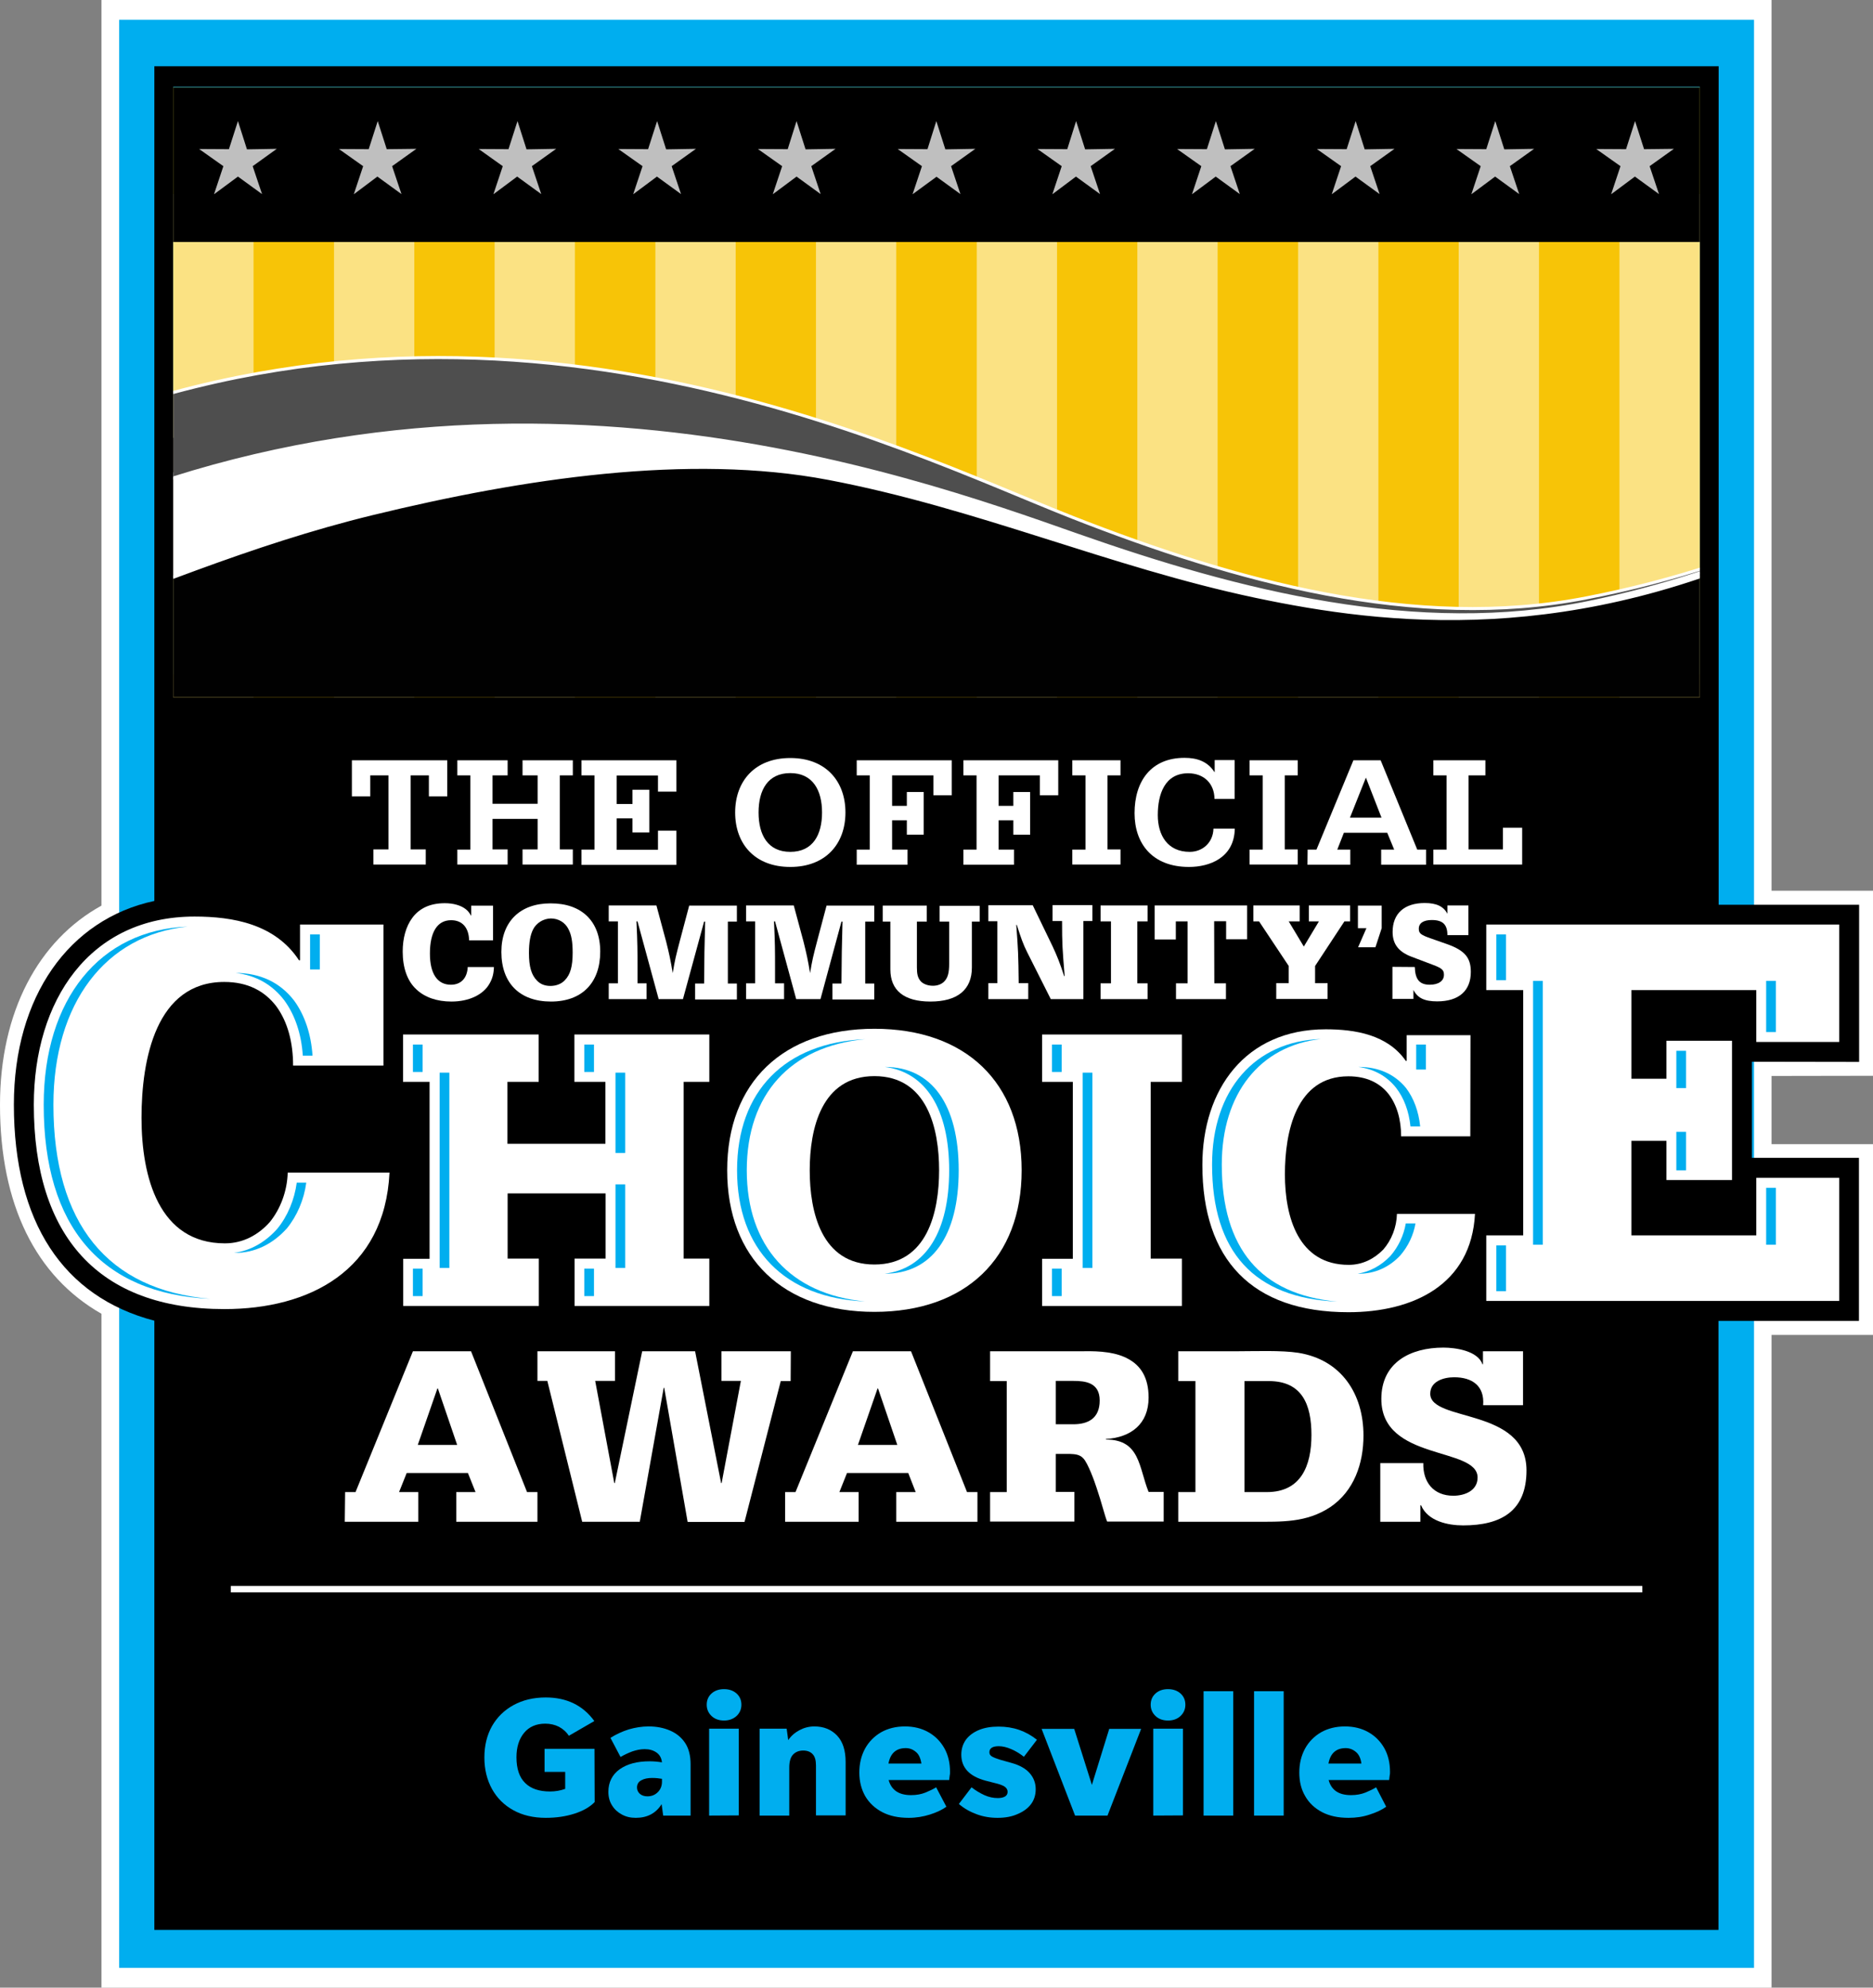 <svg xmlns="http://www.w3.org/2000/svg" xmlns:xlink="http://www.w3.org/1999/xlink" id="Layer_1" x="0px" y="0px" viewBox="0 0 1080 1145.9" style="enable-background:new 0 0 1080 1145.9;" xml:space="preserve"><rect x="0" y="0" width="1080" height="1145.9" fill="#808080" stroke="none"/> <style type="text/css"> .st0{fill:#FFFFFF;} .st1{fill:#00AEEF;} .st2{clip-path:url(#SVGID_00000062875968501703910170000002634872995619934848_);} .st3{clip-path:url(#SVGID_00000057132333404603444450000015290733154490836398_);fill:#F7C407;} .st4{opacity:0.5;clip-path:url(#SVGID_00000129927561474932111280000009024830246226947996_);fill:#FFFFFF;enable-background:new ;} .st5{clip-path:url(#SVGID_00000152243361328323282050000004663499384973293724_);} .st6{opacity:0.75;clip-path:url(#SVGID_00000081611695879520828120000007479064199897612713_);} .st7{clip-path:url(#SVGID_00000052800348717449955100000014927703621663230879_);} .st8{fill:#010101;} .st9{clip-path:url(#SVGID_00000032643892327699642460000007000650833210405252_);fill:#FFFFFF;stroke:#FFFFFF;stroke-width:1.747;} .st10{clip-path:url(#SVGID_00000044896345993130787140000008603777494305052837_);fill:#4E4E4E;stroke:#FFFFFF;stroke-width:1.747;} </style> <g> <path class="st0" d="M1080,620.2V513.5h-58.5V0H58.5v522.1C22.2,542.1,0,583.3,0,636.9c0,57.7,20.7,99,58.5,120.5v388.5h963V769.6 h58.5v-110h-58.5v-39.3L1080,620.2L1080,620.2z"></path> <rect x="68.7" y="11.4" class="st1" width="942.7" height="1123.1"></rect> <path d="M1072,612.2v-90.6h-81V388.7V38.2H89v350.6l0,0v130.6C39.8,529.9,8,574.5,8,636.9c0,67.7,28.4,110.7,81,124.5v351.2l0,0 h901.9V761.5h81v-94h-61.7v-55.4L1072,612.2L1072,612.2z M99.9,50h880.2v338.7H99.9V50z"></path> <g> <g> <path class="st0" d="M221.1,614.3H169c0-13.3-3.1-25.2-9.7-34.2c-6.6-8.6-16.2-14-30-14c-39.3,0-47.7,44.5-47.7,78.3 c0,34.2,10,72.4,48.1,72.4c10.6,0,19.4-5,25.9-12.3c6.2-7.7,10-17.9,10.3-28.5h58.7c-2.8,56.8-46.5,78.7-95.2,78.7 c-72.7,0-109.9-42.1-109.9-117.8c0-60.1,32.1-108.5,92.7-108.5c22.2,0,46.5,4.3,60.2,25.2h0.6v-20.6h48.1L221.1,614.3 L221.1,614.3z"></path> <path class="st0" d="M232.4,725.7h15.3V623.7h-15.3v-27.3h78.2v27.3h-18v35.7h56.5v-35.7h-17.9v-27.3H409v27.3h-14.8v101.9H409 v27.3h-77.7v-27.3h17.9v-37.6h-56.5v37.6h18v27.3h-78.2V725.7z"></path> <path class="st0" d="M419.3,674.7c0-50.7,32.3-81.6,84.9-81.6c52.6,0,84.9,30.9,84.9,81.6s-32.3,81.6-84.9,81.6 C451.6,756.3,419.3,725.4,419.3,674.7z M541.5,674.7c0-23.9-6.7-54.3-37.3-54.3c-30.6,0-37.3,30.4-37.3,54.3 c0,23.9,6.7,54.3,37.3,54.3C534.8,729,541.5,698.6,541.5,674.7z"></path> <path class="st0" d="M600.9,725.7h17.7V623.7h-17.7v-27.3h80.6v27.3h-18v101.9h18v27.3h-80.6V725.7z"></path> <path class="st0" d="M847.8,655.1h-39.9c0-9.6-2.4-18.2-7.4-24.6c-5-6.2-12.5-10-23-10c-30.2,0-36.6,32.1-36.6,56.5 c0,24.6,7.7,52.2,36.8,52.2c8.1,0,14.8-3.6,19.9-8.8c4.8-5.5,7.7-12.9,7.9-20.6h45c-2.1,40.9-35.7,56.7-73,56.7 c-55.7,0-84.2-30.4-84.2-84.9c0-43.3,24.6-78.2,71.1-78.2c17,0,35.7,3.1,46.2,18.2h0.5v-14.8h36.8L847.8,655.1L847.8,655.1z"></path> <path class="st0" d="M857,712.2h21.3V570.8H857V533h203.5v67.7h-47.8v-29.9h-72v51.1h20.2V600h37.8v80.3h-37.8v-22.6h-20.2v54.5 h72v-33.2h47.8v71H857V712.2z"></path> </g> <g> <path class="st1" d="M30.8,636.9c0-58.7,30.1-97.9,77.4-102.7c-50.6,1.9-83,41.8-83,102.7c0,70.4,33.1,108.9,96,111.9 C62,743.7,30.8,705.3,30.8,636.9z"></path> <rect x="178.8" y="538.7" class="st1" width="5.6" height="20.2"></rect> <path class="st1" d="M159.8,708.5c-7,7.8-15.4,12.5-24.8,13.8c0.2,0,0.3,0,0.5,0c11.3,0,21.6-4.9,29.9-14.1 c5.9-7.2,9.9-16.6,11.2-26.4h-5.5C169.8,691.6,165.9,701.1,159.8,708.5z"></path> <path class="st1" d="M135.9,560.9c11.7,1.4,21.1,6.7,28.1,15.9c6.1,8.4,9.8,19.3,10.6,31.8h5.6c-0.8-12.4-4.5-23.3-10.5-31.6 C161.6,566.4,150.2,561,135.9,560.9z"></path> <rect x="354.9" y="682.8" class="st1" width="5.6" height="48.2"></rect> <rect x="336.9" y="731.4" class="st1" width="5.6" height="15.8"></rect> <rect x="336.9" y="602.2" class="st1" width="5.6" height="15.8"></rect> <rect x="238.1" y="731.4" class="st1" width="5.6" height="15.8"></rect> <rect x="354.9" y="618.4" class="st1" width="5.6" height="46.3"></rect> <rect x="253.5" y="618.4" class="st1" width="5.6" height="112.6"></rect> <rect x="238.1" y="602.2" class="st1" width="5.6" height="15.8"></rect> <path class="st1" d="M510.2,615.1C510.1,615.1,510.1,615.1,510.2,615.1c23.6,3,37.1,24.3,37.1,59.6c0,35.3-13.5,56.7-37.2,59.6 c0,0,0,0,0.1,0c27.1,0,42.6-21.7,42.6-59.6C552.8,636.8,537.3,615.1,510.2,615.1z"></path> <path class="st1" d="M498.8,599.1c-46.3,2-73.8,30-73.8,75.6c0,45.7,27.5,73.6,73.8,75.6c-42.9-4.1-68.2-31.7-68.2-75.6 C430.6,630.8,455.8,603.2,498.8,599.1z"></path> <rect x="624.3" y="618.4" class="st1" width="5.6" height="112.6"></rect> <rect x="606.6" y="731.4" class="st1" width="5.6" height="15.8"></rect> <rect x="606.6" y="602.2" class="st1" width="5.6" height="15.8"></rect> <rect x="816.6" y="602.2" class="st1" width="5.6" height="14.4"></rect> <path class="st1" d="M801.7,724.1c-5.4,5.6-11.9,9.1-18.9,10.2c0.3,0,0.6,0,0.9,0c9,0,17.2-3.6,23.7-10.5 c4.5-5.2,7.6-11.6,8.8-18.5h-5.6C809.4,712.3,806.3,718.8,801.7,724.1z"></path> <path class="st1" d="M783.4,615.1c-0.1,0-0.1,0-0.2,0c9,1.2,16.2,5.1,21.7,11.9c4.7,6,7.5,13.7,8.4,22.4h5.6 c-0.9-8.7-3.7-16.3-8.2-22.2C804.1,619.2,794.9,615.1,783.4,615.1z"></path> <path class="st1" d="M704.5,671.4c0-41,22.1-68.5,57.1-72.4c-38.1,1.3-62.7,29.4-62.7,72.4c0,50.4,24.3,76.9,72.2,79 C726.9,746.3,704.5,719.8,704.5,671.4z"></path> <rect x="862.8" y="718" class="st1" width="5.6" height="26.4"></rect> <rect x="884" y="565.5" class="st1" width="5.6" height="152.1"></rect> <rect x="966.6" y="652.5" class="st1" width="5.6" height="22.2"></rect> <rect x="966.6" y="605.8" class="st1" width="5.6" height="21.5"></rect> <rect x="1018.4" y="684.8" class="st1" width="5.6" height="32.8"></rect> <rect x="862.8" y="538.7" class="st1" width="5.6" height="26.4"></rect> <rect x="1018.4" y="565.5" class="st1" width="5.6" height="29.5"></rect> </g> </g> <g> <path class="st0" d="M257.9,438.3v20.8h-10.6V447h-10.5v42.7h8.7v8.7h-30.2v-8.7h8.7V447h-10.5v12.1h-10.6v-20.8H257.9z"></path> <path class="st0" d="M263.7,489.8h7.5V447h-7.5v-8.7h29v8.7H284v16.4h26V447h-8.7v-8.7h29v8.7h-7.5v42.7h7.5v8.7h-29v-8.7h8.7 v-17.6h-26v17.6h8.7v8.7h-29V489.8z"></path> <path class="st0" d="M335.3,489.8h7.5V447h-7.5v-8.7H390v18.1h-10.6v-9.3h-23.8v16.4h9.1v-8.2h9.7v24.6h-9.7v-8.1h-9.1v18.1h23.8 v-11H390v19.7h-54.7L335.3,489.8L335.3,489.8z"></path> <path class="st0" d="M423.9,468.4c0-18.1,11.4-31.4,31.8-31.4c20.4,0,31.8,13.3,31.8,31.4s-11.4,31.4-31.8,31.4 C435.3,499.8,423.9,486.6,423.9,468.4z M474,468.4c0-12.9-5.4-22.7-18.3-22.7c-13,0-18.3,9.8-18.3,22.7c0,12.9,5.3,22.7,18.3,22.7 S474,481.3,474,468.4z"></path> <path class="st0" d="M548.8,438.3v20.2h-10.6V447h-23.8v17.6h8.5v-8h9.7v24.6h-9.7v-8.3h-8.5v16.9h8.9v8.7H494v-8.7h7.5V447H494 v-8.7L548.8,438.3L548.8,438.3z"></path> <path class="st0" d="M610.2,438.3v20.2h-10.6V447h-23.8v17.6h8.5v-8h9.7v24.6h-9.7v-8.3h-8.5v16.9h8.9v8.7h-29.2v-8.7h7.6V447 h-7.6v-8.7L610.2,438.3L610.2,438.3z"></path> <path class="st0" d="M618.3,489.8h7.6V447h-7.6v-8.7h27.8v8.7h-7.5v42.7h7.5v8.7h-27.8V489.8z"></path> <path class="st0" d="M711.8,460.6h-11.5c-0.1-9.1-6.3-14.8-15.2-14.8c-13.5,0-17.5,12.1-17.5,24.1c0,11.6,5.6,21.2,18.4,21.2 c7.5,0,13.5-5.4,13.7-13.4H712c-0.3,16.9-14.6,22.1-26.4,22.1c-21.2,0-31.4-13.5-31.4-31c0-18.4,9.5-31.9,28.8-31.9 c7.2,0,13.2,2,17.2,8.1l0.2,0.2v-7h11.5V460.6z"></path> <path class="st0" d="M720.5,489.8h7.6V447h-7.6v-8.7h27.8v8.7h-7.5v42.7h7.5v8.7h-27.8V489.8z"></path> <path class="st0" d="M754,489.8h5.1l21.3-51.5h15.7l21.1,51.5h5.1v8.7h-25.9v-8.7h7.5l-4-9.7h-25l-3.8,9.7h7.5v8.7h-24.7 L754,489.8L754,489.8z M796.6,471.4l-9-23.1l-9.2,23.1H796.6z"></path> <path class="st0" d="M826.5,489.8h7.6V447h-7.6v-8.7h30v8.7h-9.7v42.7h19.8v-12.5h11.1v21.2h-51.2V489.8z"></path> </g> <g> <path class="st0" d="M199,860.2h6l33.1-81.2h33.5l32.3,81.2h6v17.1h-46.8v-17.1h11.1l-4.4-11h-35.3l-4.4,11h11.1v17.1h-42.4 L199,860.2L199,860.2z M240.9,833h22.7l-11.1-32.5h-0.3L240.9,833z"></path> <path class="st0" d="M455.9,796.2h-5.7l-20.9,81.2h-32.8L383,800.1h-0.3l-13.8,77.2h-33.2l-20.1-81.2h-5.7V779h44.7v17.1h-11.4 l11,58.9h0.3l15.8-76h30.5l15,76h0.3l11.1-58.9H416V779h40L455.9,796.2L455.9,796.2z"></path> <path class="st0" d="M452.7,860.2h6l33.1-81.2h33.5l32.3,81.2h6v17.1h-46.8v-17.1H528l-4.3-11h-35.3l-4.4,11h11.1v17.1h-42.4 L452.7,860.2L452.7,860.2z M494.7,833h22.7l-11.1-32.5H506L494.7,833z"></path> <path class="st0" d="M570.9,860.2h9.6v-64h-9.6V779h53.8c9.8-0.2,19.1,0.6,26,4.5c7.1,3.9,11.6,10.7,11.6,22.2 c0,15.2-10.1,23-24.6,23.9v0.3c19.8,0,18.9,16.1,24.6,30.2h8.7v17.1h-32.6c-1.3-3.1-3.3-11.3-6-19.2c-1.2-3.8-5.1-14.6-7.8-17.3 c-1.9-2.1-4.6-2.4-7.5-2.5h-8.3v21.9h10.7v17.1h-48.6V860.2z M608.8,821.1h10.1c8.4,0,15.2-3.3,15.2-13.7s-8.3-11.3-15.2-11.3 h-10.1V821.1z"></path> <path class="st0" d="M679.4,860.2h9.9v-64h-9.9V779H714c10.2,0,24.8-0.6,34.6,0.9c24.9,4,37.6,23.7,37.6,47.7 c0,16.1-5.4,32-19.2,41.3c-13.7,9-27.8,8.4-43.8,8.4h-43.8L679.4,860.2L679.4,860.2z M717.6,860.2h12.9 c19.7,0,25.7-15.2,25.7-32.9c0-17.6-5.4-31.1-24.6-31.1h-14V860.2z"></path> <path class="st0" d="M795.9,843.5h24.8c-0.3,11,5.9,18.8,17.3,18.8c6.6,0,14-2.9,14-10.5c0-17.9-55.5-9.3-55.5-45.3 c0-21,16.7-29.6,35.8-29.6c6.9,0,19.8,1.8,22.5,9.6h0.3V779h23.1v31.1h-23c0.9-11.1-6.3-16.1-16.7-16.1c-5.9,0-13.8,2.2-13.8,9.5 c0,16.5,55.5,7.8,55.5,44.2c0,23.4-14.6,31.7-36.5,31.7c-8.8,0-20.4-2.4-24.3-11.6H819v9.5h-23.1V843.5z"></path> </g> <g> <rect x="133.1" y="914.3" class="st0" width="813.9" height="3.7"></rect> </g> <g> <path class="st0" d="M284.8,557.5c-0.1,3.9-0.9,6.7-2.5,9.5c-3.6,6.5-11.9,10.4-22,10.4c-8.3,0-15.4-2.4-20.3-7.1 c-5.1-4.7-7.8-12.3-7.8-21.7c0-7.8,1.9-14.5,5.5-19.4c4.2-5.7,10.5-8.5,18.8-8.5c4.8,0,9.2,1.2,12,3.4c1.3,1,2,1.9,3.2,3.9v-5.9 h12.6v20h-13.8c-0.2-7.4-4-11.6-10.4-11.6c-7.9,0-12.2,6.8-12.2,19.2c0,11.7,4.3,18,12.1,18c5.8,0,9.4-3.8,9.7-10.2L284.8,557.5 L284.8,557.5z"></path> <path class="st0" d="M346.1,548.6c0,18.1-10.6,28.8-28.4,28.8c-18,0-28.6-10.6-28.6-28.6c0-17.4,10.7-28,28.3-28 C335.4,520.7,346.1,531.1,346.1,548.6z M307.4,535.8c-1.6,3.1-2.4,7.5-2.4,13.6c0,7.9,1.4,12.6,4.6,15.9c2,2.1,4.6,3.1,7.8,3.1 c3.3,0,6.4-1.2,8.3-3.3c3.2-3.3,4.5-8,4.5-15.9c0-6.2-0.7-10.3-2.4-13.5c-1.9-3.9-5.8-6.2-10.2-6.2 C313.4,529.6,309.3,532,307.4,535.8z"></path> <path class="st0" d="M367.6,531.2h-0.6c0.6,12.8,0.6,16.9,0.6,26.5v9.2h5.2v9.1H351v-9.1h5.3v-35.7H351V522h27.5l5.6,20.8 c1.8,7.2,2.5,10.4,3.8,18.2c1.3-7.8,1.8-9.8,4.3-19.3l5.2-19.6h27.5v9.2h-5.2v35.7h5.2v9.2h-24.1v-9.2h5.2 c0.1-17.1,0.2-19.6,0.6-35.7h-0.6L393.8,576h-14L367.6,531.2z"></path> <path class="st0" d="M446.9,531.2h-0.6c0.6,12.8,0.6,16.9,0.6,26.5v9.2h5.2v9.1h-21.9v-9.1h5.2v-35.7h-5.2V522h27.5l5.6,20.8 c1.8,7.2,2.5,10.4,3.8,18.2c1.3-7.8,1.8-9.8,4.3-19.3l5.2-19.6h27.5v9.2h-5.2v35.7h5.2v9.2H480v-9.2h5.2 c0.1-17.1,0.2-19.6,0.6-35.7h-0.6L473.1,576h-14L446.9,531.2z"></path> <path class="st0" d="M560.4,557.8c0,12.8-8.3,19.6-23.9,19.6c-15.2,0-23.1-6.4-23.1-18.5v-27.6H509v-9.2h25.4v9.2h-5.7v26.5 c0,3.7,0.5,5.7,1.8,7.4c1.3,1.9,4.3,3.1,7.4,3.1c2.6,0,4.8-0.8,6.4-2.3c2.2-2.2,3-5,3-10.4v-24.3h-5.5v-9.1h23.1v9.1h-4.5V557.8z"></path> <path class="st0" d="M592.3,549c-2.4-4.8-3.6-8.3-6-15.8h-0.3c1.1,14.6,1.2,17.1,1.4,33.6h5.5v9.2h-23v-9.2h5.2v-35.7h-5.2v-9.2 h25.6l11.5,23.8c2.6,5.6,4,9.1,6.6,17h0.3c-1.3-15.9-1.5-18.5-1.5-31.7h-5.5v-9.2h23v9.2h-5.2V576h-18.8L592.3,549z"></path> <path class="st0" d="M661.7,566.9v9.1h-27.1v-9.1h6v-35.7h-6V522h27.1v9.2h-5.9v35.7H661.7z"></path> <path class="st0" d="M700.2,566.9h6.7v9.1h-28.8v-9.1h6.7v-35.7h-6.8v10.4h-12.2V522h53.3v19.5h-12.1v-10.4h-6.9L700.2,566.9 L700.2,566.9z"></path> <path class="st0" d="M760.5,531.2h-5.8V522h23.8v9.2h-3.3l-16.9,25.7v9.9h7.2v9.1h-29.6v-9.1h7.2v-9.9l-17.1-25.7h-3.3V522h26.7 v9.2h-6.3l8.7,14.5L760.5,531.2z"></path> <path class="st0" d="M796.7,522.1v13l-3.6,11h-10l4.8-11H783v-13H796.7z"></path> <path class="st0" d="M815.8,557.5c0.2,7.1,2.7,10.2,8.6,10.2c5.1,0,8.2-2.2,8.2-5.7c0-2.8-1.1-3.8-6.7-5.9l-11.9-4.5 c-7.5-2.8-11-7.3-11-14.3c0-10.6,6.7-16.7,18.5-16.7c6.9,0,10.9,2,13.1,6.2v-4.8h12.1v17.1h-12.1c0-6.1-2.7-8.7-9-8.7 c-4.8,0-7.5,1.8-7.5,5c0,2.7,1.1,3.6,7.2,5.7l9.4,3.3c9.9,3.6,13.4,7.7,13.4,15.9c0,10.9-6.9,17-19.4,17c-7.3,0-11.3-1.9-13.7-6.6 v5.2h-12.1v-18.5L815.8,557.5L815.8,557.5z"></path> </g> <g> <path class="st1" d="M342.9,1038.9c-2.8,2.9-6.7,5.1-11.7,6.7c-5,1.6-10.5,2.4-16.5,2.4c-7.2,0-13.5-1.5-18.7-4.4 c-5.3-2.9-9.4-7-12.3-12.2c-2.9-5.3-4.4-11.3-4.4-18.2c0-6.9,1.5-12.9,4.4-18.1c3-5.2,7.1-9.2,12.4-12.1 c5.3-2.9,11.5-4.4,18.6-4.4c12,0,21.4,4.5,28,13.6l-14.7,8.5c-1.4-2.2-3.3-3.9-5.7-5.2c-2.4-1.2-5-1.8-7.9-1.8 c-5.2,0-9.3,1.8-12.2,5.3c-2.9,3.5-4.4,8.2-4.4,14.1c0,6.6,1.7,11.6,5,14.8c3.3,3.3,8.1,4.9,14.4,4.9c3,0,5.9-0.5,8.7-1.5v-9.8 H314v-13.3h28.8L342.9,1038.9L342.9,1038.9z"></path> <path class="st1" d="M382.4,1046.7l-0.9-6.6c-3.3,5.3-8.3,7.9-14.9,7.9c-3,0-5.6-0.6-8-1.9s-4.3-3-5.7-5.3 c-1.4-2.2-2.1-4.8-2.1-7.8c0-5.5,2.2-9.9,6.5-13c4.4-3.1,10.1-4.6,17.3-4.6c2.2,0,4.6,0.2,7.1,0.6c-0.3-2.5-1.3-4.4-3.2-5.7 c-1.9-1.3-4.1-1.9-6.8-1.9c-2.4,0-4.7,0.5-7.1,1.3c-2.4,0.9-4.7,2-6.8,3.2l-5.8-11c3.3-2.1,6.8-3.7,10.6-4.9 c3.8-1.1,7.6-1.7,11.4-1.7c4.6,0,8.7,0.8,12.4,2.4c3.7,1.6,6.6,4,8.7,7.2c2.1,3.2,3.1,7.3,3.1,12.2v29.6L382.4,1046.7 L382.4,1046.7z M367.3,1030.5c0,1.5,0.6,2.7,1.7,3.7c1.1,0.9,2.5,1.4,4.3,1.4c2.4,0,4.4-0.8,6-2.4c1.6-1.6,2.4-3.6,2.4-6v-1.7 c-1.8-0.3-3.6-0.5-5.6-0.5c-2.5,0-4.6,0.4-6.2,1.3C368.2,1027.1,367.3,1028.6,367.3,1030.5z"></path> <path class="st1" d="M417.5,991.9c-3,0-5.4-0.9-7.2-2.6s-2.8-3.9-2.8-6.5c0-2.6,0.9-4.8,2.8-6.5c1.9-1.7,4.3-2.5,7.2-2.5 c3,0,5.4,0.9,7.2,2.5c1.9,1.7,2.8,3.9,2.8,6.5c0,2.5-0.9,4.7-2.8,6.5C422.8,991,420.4,991.9,417.5,991.9z M408.9,1046.7v-50.1H426 v50L408.9,1046.7L408.9,1046.7z"></path> <path class="st1" d="M455.1,1019.1v27.6H438v-50.1h15.6l0.9,6.6c1.6-2.4,3.8-4.3,6.4-5.7c2.6-1.4,5.5-2.2,8.7-2.2 c5.4,0,9.8,1.8,13.1,5.3c3.3,3.5,4.9,8.6,4.9,15.2v30.8h-17.1v-28.8c0-3-0.6-5.1-1.9-6.5c-1.3-1.4-3.1-2.1-5.5-2.1 s-4.3,0.8-5.7,2.2C455.8,1013,455.1,1015.6,455.1,1019.1z"></path> <path class="st1" d="M545.7,1041.6c-2.5,1.8-5.7,3.3-9.5,4.5c-3.8,1.2-7.9,1.9-12.2,1.9c-6,0-11.1-1.1-15.3-3.3 c-4.2-2.2-7.5-5.3-9.8-9.2c-2.2-3.9-3.4-8.4-3.4-13.6c0-5.2,1.1-9.7,3.3-13.8c2.2-4,5.3-7.1,9.2-9.4c3.9-2.2,8.5-3.4,13.8-3.4 c5.1,0,9.6,1.1,13.5,3.3c3.9,2.2,6.9,5.2,9.2,9.2c2.2,3.9,3.3,8.5,3.3,13.7c0,0.7,0,1.5-0.2,2.2c-0.1,0.8-0.2,1.6-0.3,2.5h-34.9 c1.6,5.8,5.9,8.7,12.9,8.7c3.2,0,5.9-0.5,8.4-1.5c2.4-1,4.5-2,6.1-3L545.7,1041.6z M522.3,1007.8c-5.6,0-8.9,3-10,8.9h19 c-0.5-3.2-1.6-5.5-3.3-6.8C526.3,1008.5,524.4,1007.8,522.3,1007.8z"></path> <path class="st1" d="M575.2,1048c-4.3,0-8.4-0.7-12.1-2.1c-3.8-1.4-7.2-3.3-10.2-5.9l7.3-9.6c2.3,1.8,4.8,3.3,7.4,4.5 c2.7,1.2,5.2,1.7,7.8,1.7c1.7,0,3.1-0.3,4.1-0.9c1-0.6,1.5-1.5,1.5-2.7c0-1.2-0.6-2.2-1.7-3c-1.2-0.8-3.2-1.5-6.2-2.2l-4.7-1.2 c-9.4-2.5-14.1-7.5-14.1-15c0-3.3,0.9-6.2,2.7-8.7c1.8-2.4,4.4-4.3,7.6-5.6c3.2-1.3,6.9-1.9,11.2-1.9c4.2,0,8.1,0.6,11.9,1.9 c3.7,1.3,7.1,3.2,10.2,5.7l-7.5,9.8c-2.3-1.8-4.7-3.3-7.3-4.4c-2.5-1.1-5-1.7-7.2-1.7c-3.6,0-5.4,1.2-5.4,3.5 c0,1.1,0.5,1.9,1.6,2.5c1.1,0.6,2.6,1.2,4.6,1.8l6.4,1.8c4.8,1.3,8.3,3.3,10.6,5.9c2.3,2.6,3.5,5.7,3.5,9.3c0,3.3-0.9,6.2-2.7,8.6 c-1.8,2.4-4.4,4.3-7.7,5.7C583.5,1047.3,579.6,1048,575.2,1048z"></path> <path class="st1" d="M658,996.7l-19.4,50h-18.7l-19.3-50h18.8l10.2,32.3l10-32.3H658z"></path> <path class="st1" d="M673.5,991.9c-3,0-5.4-0.9-7.2-2.6s-2.8-3.9-2.8-6.5c0-2.6,0.9-4.8,2.8-6.5c1.9-1.7,4.3-2.5,7.2-2.5 c3,0,5.4,0.9,7.2,2.5c1.9,1.7,2.8,3.9,2.8,6.5c0,2.5-0.9,4.7-2.8,6.5C678.9,991,676.5,991.9,673.5,991.9z M665,1046.7v-50.1h17.1 v50L665,1046.7L665,1046.7z"></path> <path class="st1" d="M694,1046.7V975h17.1v71.7H694z"></path> <path class="st1" d="M723.1,1046.7V975h17.1v71.7H723.1z"></path> <path class="st1" d="M799.3,1041.6c-2.5,1.8-5.7,3.3-9.5,4.5c-3.8,1.3-7.9,1.9-12.2,1.9c-6,0-11.1-1.1-15.3-3.3 c-4.2-2.2-7.5-5.3-9.7-9.2c-2.3-3.9-3.4-8.4-3.4-13.6c0-5.2,1.1-9.7,3.3-13.8c2.2-4,5.3-7.1,9.2-9.4c3.9-2.2,8.5-3.4,13.8-3.4 c5.1,0,9.6,1.1,13.5,3.3c3.9,2.2,6.9,5.2,9.2,9.2c2.2,3.9,3.3,8.5,3.3,13.7c0,0.7,0,1.5-0.2,2.2c-0.1,0.8-0.2,1.6-0.3,2.5h-34.9 c1.6,5.8,5.8,8.7,12.9,8.7c3.1,0,5.9-0.5,8.4-1.5c2.4-1,4.5-2,6.1-3L799.3,1041.6z M776,1007.8c-5.6,0-8.9,3-10,8.9h19 c-0.4-3.2-1.6-5.5-3.3-6.8C780,1008.5,778,1007.8,776,1007.8z"></path> </g> <g> <g> <defs> <rect id="SVGID_1_" x="99.9" y="50.4" width="880.2" height="351.6"></rect> </defs> <clipPath id="SVGID_00000000937430789961366420000016932477998745320579_"> <use xlink:href="#SVGID_1_" style="overflow:visible;"></use> </clipPath> <g style="clip-path:url(#SVGID_00000000937430789961366420000016932477998745320579_);"> <g> <defs> <rect id="SVGID_00000059994659833022415020000002193947977067754373_" x="99.9" y="50.4" width="880.2" height="351.6"></rect> </defs> <clipPath id="SVGID_00000026867373955550935270000013434160858899372173_"> <use xlink:href="#SVGID_00000059994659833022415020000002193947977067754373_" style="overflow:visible;"></use> </clipPath> <rect x="89" y="50.4" style="clip-path:url(#SVGID_00000026867373955550935270000013434160858899372173_);fill:#F7C407;" width="901.9" height="351.6"></rect> </g> <g> <defs> <rect id="SVGID_00000128475824690567012860000008498474721863208873_" x="99.9" y="50.4" width="880.2" height="351.6"></rect> </defs> <clipPath id="SVGID_00000006681568348717274870000007216743876609364644_"> <use xlink:href="#SVGID_00000128475824690567012860000008498474721863208873_" style="overflow:visible;"></use> </clipPath> <path style="opacity:0.5;clip-path:url(#SVGID_00000006681568348717274870000007216743876609364644_);fill:#FFFFFF;enable-background:new ;" d=" M99.9,111.9V402h46.3V111.9H99.9z M192.6,111.9V402h46.3V111.9H192.6z M285.2,111.9V402h46.3V111.9H285.2z M377.9,111.9V402 h46.3V111.9H377.9z M470.5,111.9V402h46.3V111.9H470.5z M563.2,111.9V402h46.3V111.9H563.2z M655.8,111.9V402h46.3V111.9H655.8 z M748.5,111.9V402h46.3V111.9H748.5z M841.1,111.9V402h46.3V111.9H841.1z M933.8,111.9V402h46.3V111.9H933.8z"></path> </g> <g> <defs> <rect id="SVGID_00000006707447616141561300000014109402366329948564_" x="99.9" y="50.4" width="880.2" height="351.6"></rect> </defs> <clipPath id="SVGID_00000081630164827691277540000017198260220653851270_"> <use xlink:href="#SVGID_00000006707447616141561300000014109402366329948564_" style="overflow:visible;"></use> </clipPath> <rect x="70.2" y="30.9" style="clip-path:url(#SVGID_00000081630164827691277540000017198260220653851270_);" width="939.6" height="108.6"></rect> </g> <g> <defs> <rect id="SVGID_00000075129474131390113560000017669445507983780269_" x="99.9" y="50.4" width="880.2" height="351.6"></rect> </defs> <clipPath id="SVGID_00000139972686517468845850000003482004836282202018_"> <use xlink:href="#SVGID_00000075129474131390113560000017669445507983780269_" style="overflow:visible;"></use> </clipPath> <g style="opacity:0.75;clip-path:url(#SVGID_00000139972686517468845850000003482004836282202018_);"> <path class="st0" d="M723.5,85.8l-14,10l5.4,16.1l-13.9-10.1L687.3,112l5.4-16.2l-14-9.9l17.2,0.1l5.2-16.2l5.2,16.3 L723.5,85.8z"></path> <path class="st0" d="M804.1,85.8l-14,10l5.4,16.1l-13.9-10.1L767.9,112l5.4-16.2l-14-9.9l17.2,0.1l5.2-16.2l5.2,16.3 L804.1,85.8z"></path> <path class="st0" d="M884.6,85.8l-14,10l5.4,16.1l-13.9-10.1L848.4,112l5.4-16.2l-14-9.9l17.2,0.1l5.2-16.2l5.2,16.3 L884.6,85.8z"></path> <path class="st0" d="M965.2,85.8l-14,10l5.4,16.1l-13.9-10.1L929,112l5.4-16.2l-14-9.9l17.2,0.1l5.2-16.2L948,86L965.2,85.8z"></path> <path class="st0" d="M642.9,85.8l-14,10l5.4,16.1l-13.9-10.1L606.8,112l5.4-16.2l-14-9.9l17.2,0.1l5.1-16.2l5.2,16.3 L642.9,85.8z"></path> <path class="st0" d="M562.4,85.8l-14,10l5.4,16.1L540,101.9L526.2,112l5.4-16.2l-14-9.9l17.2,0.1l5.1-16.2l5.2,16.3 L562.4,85.8z"></path> <path class="st0" d="M481.8,85.8l-14,10l5.4,16.1l-13.9-10.1L445.6,112l5.4-16.2l-14-9.9l17.2,0.1l5.1-16.2l5.2,16.3 L481.8,85.8z"></path> <path class="st0" d="M401.3,85.8l-14,10l5.4,16.1l-13.9-10.1L365.1,112l5.4-16.2l-14-9.9l17.2,0.1l5.2-16.2l5.2,16.3 L401.3,85.8z"></path> <path class="st0" d="M320.7,85.8l-14,10l5.4,16.1l-13.9-10.1L284.5,112l5.4-16.2l-13.9-9.9l17.2,0.1l5.2-16.2l5.2,16.3 L320.7,85.8z"></path> <path class="st0" d="M240.1,85.8l-14,10l5.4,16.1l-13.9-10.1L204,112l5.4-16.2l-14-9.9l17.2,0.1l5.2-16.2L223,86L240.1,85.8z"></path> <path class="st0" d="M159.6,85.8l-13.9,10l5.4,16.1l-13.9-10.1L123.4,112l5.4-16.2l-14-9.9l17.2,0.1l5.2-16.2l5.2,16.3 L159.6,85.8z"></path> </g> </g> </g> </g> <g> <defs> <rect id="SVGID_00000111158129433366046110000005207445240860428690_" x="99.9" y="50.4" width="880.2" height="351.6"></rect> </defs> <clipPath id="SVGID_00000145756738850036738360000011593995281615416753_"> <use xlink:href="#SVGID_00000111158129433366046110000005207445240860428690_" style="overflow:visible;"></use> </clipPath> <g style="clip-path:url(#SVGID_00000145756738850036738360000011593995281615416753_);"> <path class="st8" d="M42.4,460.5V260.7c339.2-49.8,398.8-42.8,568.8,42.1c191.7,95.8,370,27,372.9,26.6v131H42.4z"></path> </g> </g> <g> <defs> <rect id="SVGID_00000167355560812501909090000005268561510016291473_" x="99.9" y="50.4" width="880.2" height="351.6"></rect> </defs> <clipPath id="SVGID_00000164480107060453198840000016136087284081867691_"> <use xlink:href="#SVGID_00000167355560812501909090000005268561510016291473_" style="overflow:visible;"></use> </clipPath> <path style="clip-path:url(#SVGID_00000164480107060453198840000016136087284081867691_);fill:#FFFFFF;stroke:#FFFFFF;stroke-width:1.747;" d=" M1040.1,307.8c-133,64.8-241.6,51.7-316,36c-84.2-17.8-160.2-51.6-246.4-68c-80.5-15.3-176.2-0.8-262.9,20.3 C144.1,313.3,80.2,341,13.6,365.6v-59.9c63.8-21,122.2-51.5,189.6-64.1c87.9-16.5,191.5-2.7,272.5,16.4 c88.1,20.9,162.7,61.1,248.4,81.4c75,17.7,188,25.2,315.9-32.6V307.8z"></path> </g> <g> <defs> <rect id="SVGID_00000175285250187726465550000001423007836644001165_" x="99.9" y="50.4" width="880.2" height="351.6"></rect> </defs> <clipPath id="SVGID_00000156547711747764883630000011066671838596125367_"> <use xlink:href="#SVGID_00000175285250187726465550000001423007836644001165_" style="overflow:visible;"></use> </clipPath> <path style="clip-path:url(#SVGID_00000156547711747764883630000011066671838596125367_);fill:#4E4E4E;stroke:#FFFFFF;stroke-width:1.747;" d=" M1040.1,307.1c-40.5,18.1-82.9,31.8-123.9,40.2c-99,20.4-202-6.1-295-38.8c-98.3-34.6-345.5-124.1-607.6,1.1V257 c267.1-118.8,506.3,2.6,604.7,41.2c93.6,36.7,197.6,65.8,296.4,46.5c54.1-10.5,94.8-25.7,125.3-39L1040.1,307.1L1040.1,307.1z"></path> </g> </g> </g> </svg>